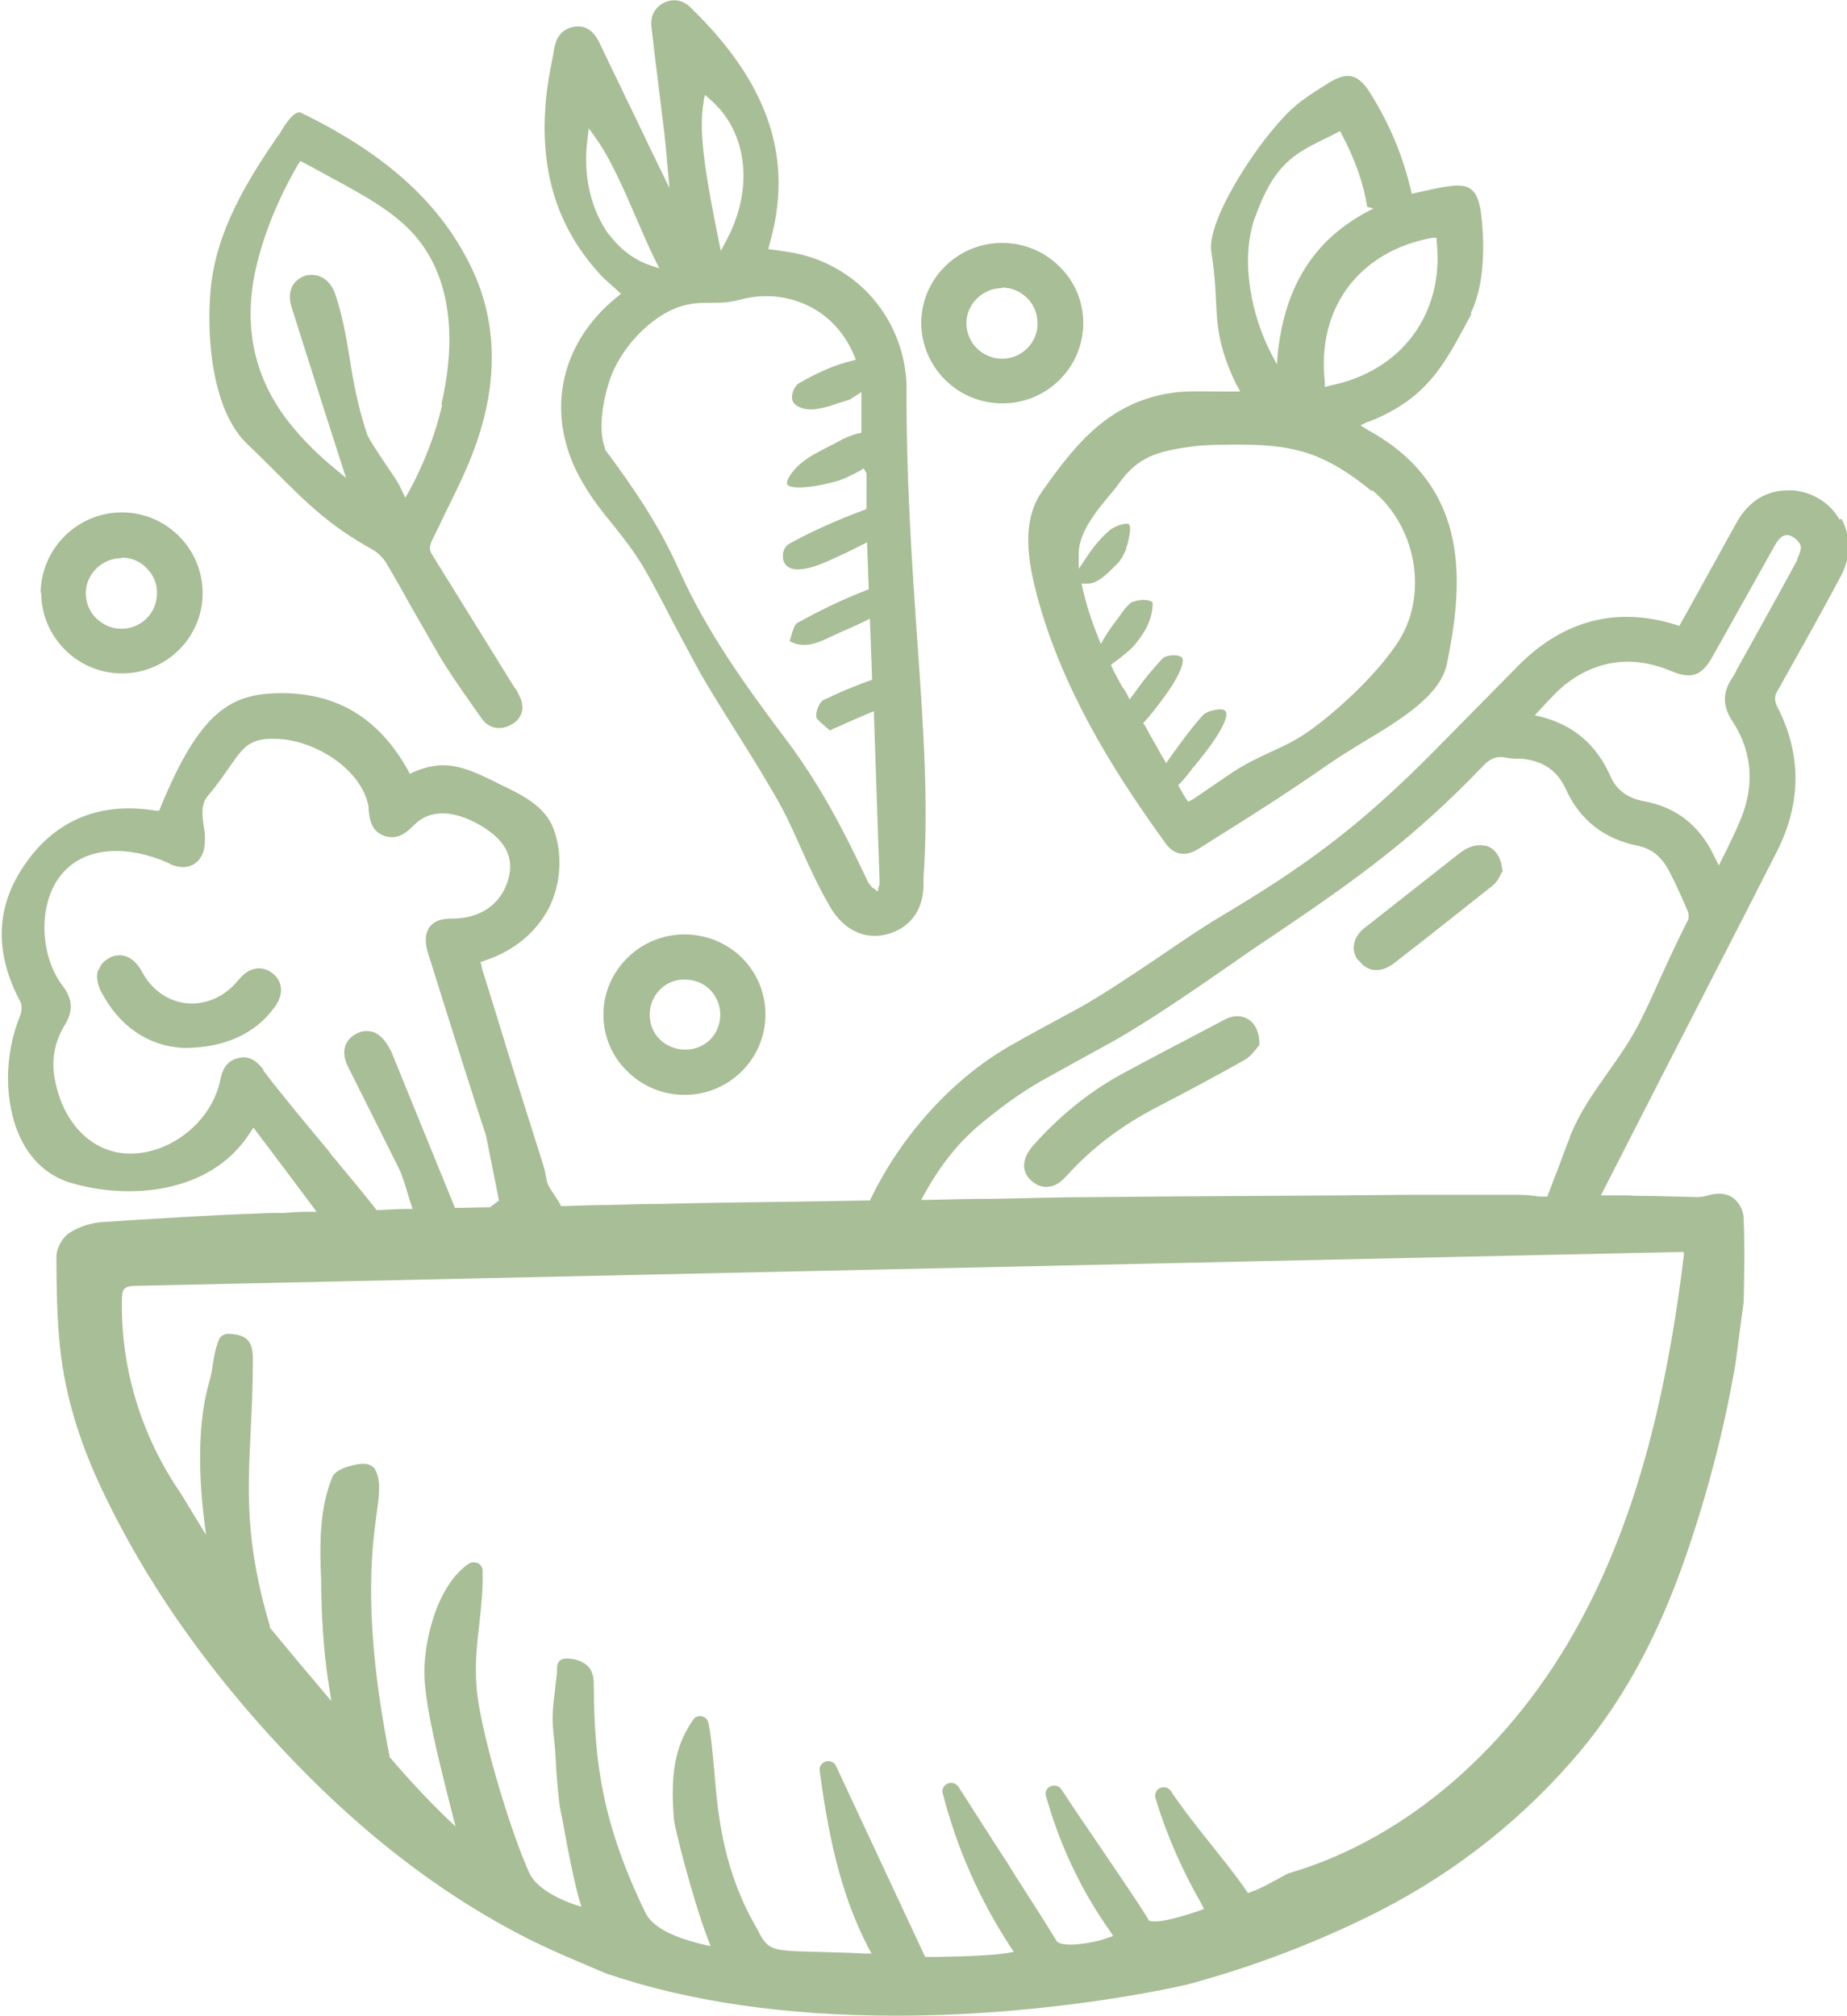 <?xml version="1.0" encoding="UTF-8"?>
<svg xmlns="http://www.w3.org/2000/svg" width="109" height="119" viewBox="0 0 109 119" fill="none">
  <g clip-path="url(#clip0_1412_38579)">
    <path d="M108.566 30.675C108 29.675 106.967 29.041 105.801 28.941C105.701 28.941 105.635 28.941 105.535 28.941C104.236 28.941 103.203 29.575 102.503 30.809C101.704 32.242 100.904 33.709 100.105 35.143L99.105 36.944L98.906 36.877C95.408 35.777 92.243 36.61 89.578 39.311C87.979 40.945 86.38 42.545 84.781 44.179C80.117 48.914 76.919 51.181 71.889 54.182C70.989 54.715 69.757 55.549 68.491 56.416C66.758 57.583 64.96 58.783 63.694 59.483C62.395 60.184 61.095 60.884 59.796 61.617C56.331 63.551 53.267 66.885 51.401 70.72L51.335 70.853H51.201L47.17 70.92C44.472 70.953 41.807 70.987 39.109 71.053C38.076 71.053 37.01 71.087 35.944 71.12C35.044 71.12 34.145 71.153 33.246 71.187H33.112L33.046 71.053C33.046 71.053 32.879 70.787 32.779 70.62C32.479 70.186 32.313 69.92 32.28 69.753C32.213 69.386 32.146 69.019 32.046 68.719C31.114 65.785 30.181 62.818 29.281 59.85L28.482 57.283C28.482 57.283 28.415 57.083 28.415 56.983L28.349 56.782L28.549 56.716C30.78 55.982 31.846 54.615 32.38 53.615C33.112 52.181 33.212 50.414 32.679 48.947C32.18 47.58 30.814 46.913 29.481 46.28L29.148 46.113C27.383 45.246 26.183 44.779 24.384 45.579L24.184 45.679L24.085 45.479C22.386 42.412 19.92 40.911 16.622 40.911C13.658 40.911 11.825 41.912 9.46 47.68L9.394 47.847H9.194C5.996 47.313 3.364 48.347 1.565 50.881C-0.267 53.415 -0.367 56.182 1.199 59.117C1.298 59.283 1.298 59.65 1.199 59.917C0.232 62.251 0.232 65.085 1.199 67.152C1.832 68.486 2.831 69.386 4.097 69.786C7.595 70.853 12.392 70.453 14.69 66.952L14.957 66.552L15.157 66.819C15.556 67.352 16.123 68.086 16.689 68.853L18.688 71.52H18.221C17.722 71.52 17.222 71.553 16.756 71.587C16.256 71.587 15.756 71.587 15.29 71.62C12.292 71.72 9.227 71.92 6.129 72.12C5.396 72.153 4.73 72.387 4.163 72.72C3.697 72.987 3.331 73.654 3.331 74.154C3.331 75.955 3.364 77.555 3.497 79.022C3.73 81.956 4.596 85.024 6.229 88.358C8.594 93.226 11.726 97.794 15.823 102.329C20.687 107.697 25.717 111.665 31.18 114.432C32.713 115.199 34.345 115.866 35.744 116.466C40.608 118.133 46.371 118.967 52.867 118.967C52.967 118.967 53.033 118.967 53.133 118.967C62.395 118.933 69.99 117.166 70.29 117.066C73.821 116.099 77.219 114.832 80.65 113.165C85.314 110.898 89.378 107.797 92.709 103.996C95.608 100.728 97.806 96.727 99.505 91.792C100.804 88.025 101.77 84.257 102.403 80.589L102.903 76.822C102.936 75.254 102.97 73.654 102.903 71.987C102.903 71.453 102.67 71.02 102.303 70.72C101.904 70.42 101.371 70.386 100.804 70.553C100.571 70.62 100.371 70.653 100.171 70.653L97.54 70.586C97.04 70.586 96.507 70.586 96.007 70.553H94.475L98.139 63.384C100.371 59.017 102.637 54.649 104.868 50.247C106.301 47.413 106.334 44.546 104.902 41.745C104.702 41.345 104.702 41.078 104.935 40.711C106.068 38.678 107.434 36.277 108.666 33.943C109.232 32.876 109.232 31.609 108.666 30.608L108.566 30.675ZM15.59 63.184C15.257 62.751 14.79 62.251 14.057 62.451C13.325 62.617 13.091 63.218 12.991 63.785C12.492 66.152 10.126 68.086 7.695 68.086C5.529 68.086 3.797 66.419 3.264 63.851C2.997 62.651 3.197 61.517 3.83 60.484C4.33 59.65 4.297 58.983 3.697 58.183C2.298 56.349 2.265 53.282 3.597 51.648C5.129 49.747 7.861 50.047 9.727 50.847L9.893 50.914C9.893 50.914 10.093 51.014 10.16 51.048C10.693 51.248 11.159 51.214 11.526 50.948C11.892 50.681 12.092 50.214 12.092 49.614V49.38C12.092 49.18 12.059 48.98 12.025 48.78C11.925 48.113 11.859 47.447 12.258 46.98C12.858 46.28 13.225 45.713 13.558 45.246C14.357 44.112 14.724 43.512 16.423 43.612C18.621 43.712 21.353 45.413 21.753 47.613C21.753 47.613 21.753 47.68 21.753 47.78C21.819 48.413 21.919 49.08 22.719 49.347C23.518 49.581 24.018 49.114 24.484 48.647C25.384 47.78 26.75 47.78 28.349 48.714C29.848 49.581 30.381 50.648 29.981 51.948C29.548 53.382 28.349 54.215 26.683 54.215C26.683 54.215 26.65 54.215 26.616 54.215C25.884 54.215 25.517 54.482 25.351 54.715C25.184 54.949 25.017 55.382 25.217 56.116C26.183 59.183 27.149 62.284 28.149 65.385L28.682 67.019L29.448 70.853L28.915 71.253H28.848C28.249 71.253 27.616 71.287 27.016 71.287H26.849L23.085 62.051C23.019 61.951 22.985 61.851 22.919 61.751C22.685 61.35 22.386 61.05 22.052 60.917C21.719 60.817 21.353 60.817 21.02 61.017C20.32 61.384 20.12 62.117 20.52 62.918C21.286 64.451 22.052 65.985 22.819 67.519L23.585 69.053C23.718 69.319 23.951 70.053 24.184 70.853L24.351 71.353H24.018C23.452 71.353 22.919 71.387 22.352 71.42H22.219L22.152 71.32C21.419 70.386 20.52 69.319 19.554 68.152L19.387 67.919C17.988 66.252 16.423 64.351 15.49 63.118L15.59 63.184ZM99.372 73.821V74.087C98.272 83.123 96.34 89.992 93.276 95.66C89.278 103.096 83.015 108.497 76.153 110.531C75.986 110.564 75.786 110.698 75.353 110.931C74.92 111.164 74.254 111.531 73.821 111.665L73.654 111.731L73.554 111.598C72.955 110.698 72.155 109.731 71.422 108.797C70.623 107.797 69.723 106.663 69.09 105.696C68.957 105.496 68.691 105.43 68.457 105.53C68.224 105.63 68.124 105.896 68.191 106.13C68.857 108.33 69.79 110.431 70.923 112.398L71.056 112.665L70.789 112.765C69.224 113.298 68.224 113.498 67.858 113.365H67.791L67.758 113.265C67.125 112.231 66.159 110.831 65.259 109.497C64.327 108.13 63.394 106.763 62.628 105.596C62.494 105.396 62.228 105.329 61.995 105.43C61.761 105.53 61.662 105.763 61.728 105.996C62.528 108.864 63.794 111.565 65.526 113.999L65.692 114.265L65.393 114.365C64.526 114.699 62.894 114.932 62.428 114.632L62.361 114.565C61.628 113.365 60.729 111.965 59.763 110.464L59.463 109.964C58.43 108.397 57.431 106.797 56.565 105.463C56.431 105.263 56.165 105.163 55.932 105.263C55.699 105.363 55.565 105.596 55.632 105.83C56.465 109.064 57.797 112.098 59.63 114.899L59.829 115.199L59.463 115.266C58.63 115.399 57.198 115.466 55.199 115.499H54.599L49.336 104.229C49.236 103.996 48.969 103.896 48.736 103.962C48.503 104.029 48.336 104.263 48.37 104.496C48.836 107.93 49.502 111.598 51.235 114.932L51.434 115.299H51.035C49.902 115.232 49.003 115.232 48.236 115.199C45.438 115.132 45.338 115.132 44.672 113.832L44.339 113.232C42.607 109.964 42.34 106.863 42.14 104.363C42.04 103.362 41.974 102.462 41.807 101.695C41.774 101.495 41.607 101.328 41.407 101.295C41.207 101.262 41.008 101.328 40.908 101.495C40.008 102.829 39.508 104.263 39.775 107.397C39.775 107.697 40.841 111.998 41.774 114.432L41.94 114.865L41.507 114.765C39.575 114.299 38.476 113.698 38.076 112.865C35.578 107.697 35.078 104.096 35.044 99.628C35.044 99.261 35.044 98.861 34.845 98.528C34.511 97.994 33.745 97.861 33.346 97.894C33.079 97.894 32.879 98.127 32.879 98.361C32.879 98.928 32.779 99.361 32.746 99.828C32.646 100.628 32.546 101.362 32.679 102.462C32.746 102.995 32.779 103.562 32.813 104.129V104.229C32.879 105.163 32.946 106.096 33.079 106.863L33.179 107.33C33.579 109.597 33.912 111.131 34.178 112.098L34.312 112.531L33.879 112.398C32.546 111.931 31.58 111.264 31.247 110.564C30.181 108.23 28.549 102.862 28.182 100.128C27.982 98.594 28.115 97.294 28.282 95.894C28.382 94.927 28.515 93.86 28.482 92.693C28.482 92.526 28.382 92.359 28.215 92.259C28.049 92.192 27.849 92.192 27.716 92.259C25.75 93.526 24.951 97.061 25.051 99.028C25.151 100.895 25.85 103.696 26.416 105.963L26.883 107.797L26.283 107.23C25.384 106.363 24.118 105.029 23.019 103.729H22.985V103.629C21.419 95.693 21.919 91.592 22.219 89.392C22.386 88.191 22.485 87.391 22.152 86.758C22.086 86.624 21.886 86.391 21.419 86.391C21.086 86.391 19.854 86.624 19.621 87.158C18.854 88.992 18.854 91.126 18.954 93.326V93.826C18.988 95.06 19.054 97.361 19.421 99.528L19.554 100.395L18.988 99.728C18.221 98.828 17.222 97.627 15.923 96.06V95.96C14.457 91.025 14.624 88.025 14.79 84.524C14.857 83.157 14.924 81.79 14.924 80.189C14.924 78.989 14.39 78.755 13.424 78.722C13.291 78.722 12.991 78.855 12.925 79.055C12.658 79.756 12.625 80.156 12.558 80.522C12.525 80.856 12.458 81.156 12.325 81.656C11.759 83.623 11.659 86.391 12.025 89.525L12.159 90.592L10.659 88.125C8.361 84.79 7.128 80.789 7.195 76.788C7.195 76.288 7.262 76.121 7.361 76.055C7.495 75.921 7.695 75.888 8.161 75.888L99.372 73.887V73.821ZM99.572 54.382C98.906 55.716 98.272 57.083 97.673 58.416C97.44 58.95 97.207 59.45 96.94 59.983C96.374 61.184 95.608 62.284 94.875 63.318C94.042 64.485 93.209 65.685 92.676 67.019C92.676 67.085 92.576 67.285 92.476 67.552C92.21 68.286 91.743 69.519 91.377 70.453L91.31 70.62H90.844C90.377 70.553 90.011 70.52 89.611 70.52H83.049C76.986 70.586 70.723 70.586 64.593 70.653C62.628 70.653 60.662 70.72 58.697 70.753C57.398 70.753 56.065 70.787 54.766 70.82H54.366L54.566 70.453C55.465 68.819 56.498 67.519 57.697 66.485C58.963 65.418 60.196 64.518 61.362 63.851C62.494 63.218 63.627 62.584 64.793 61.951L65.159 61.751C67.458 60.517 70.39 58.483 72.988 56.682C73.787 56.116 74.587 55.582 75.287 55.115C80.017 51.914 83.448 49.48 87.579 45.146C87.979 44.746 88.345 44.612 88.845 44.712C89.045 44.746 89.278 44.779 89.511 44.779H89.811C91.077 44.913 91.91 45.479 92.409 46.58C93.242 48.413 94.675 49.514 96.64 49.914C97.473 50.081 98.073 50.581 98.506 51.414C98.939 52.248 99.272 53.015 99.605 53.782C99.672 53.948 99.672 54.215 99.605 54.349L99.572 54.382ZM106.068 33.043C105.335 34.41 104.569 35.777 103.836 37.11L102.503 39.511C102.503 39.511 102.37 39.811 102.27 39.944C101.637 40.845 101.637 41.678 102.27 42.612C103.303 44.212 103.536 46.046 102.903 47.88C102.637 48.647 102.27 49.38 101.904 50.147L101.437 51.081L101.237 50.681C101.237 50.681 101.171 50.547 101.137 50.481C100.271 48.68 98.872 47.613 96.973 47.28C96.074 47.113 95.374 46.613 95.041 45.813C94.208 43.946 92.876 42.812 90.977 42.312L90.577 42.212L91.044 41.712C91.443 41.278 91.876 40.811 92.309 40.445C94.208 38.944 96.34 38.644 98.639 39.611C99.838 40.111 100.438 39.878 101.071 38.744C102.303 36.544 103.536 34.343 104.769 32.142C105.035 31.675 105.302 31.509 105.635 31.609C105.901 31.709 106.201 31.976 106.268 32.209C106.301 32.376 106.234 32.642 106.068 32.976V33.043Z" fill="#A8BE96"></path>
    <path d="M54.134 37.844C53.834 33.409 53.468 28.341 53.501 22.74C53.368 19.005 50.836 15.871 47.205 15.004C46.772 14.904 46.306 14.837 45.873 14.771L45.34 14.704L45.406 14.437C46.872 9.369 45.373 4.901 40.709 0.4C40.243 -0.033 39.676 -0.1 39.11 0.2C38.61 0.5 38.377 0.967 38.444 1.567L38.677 3.568C38.844 4.835 38.977 6.068 39.143 7.335C39.243 8.102 39.31 8.869 39.377 9.636L39.51 11.103L38.344 8.702C37.378 6.668 36.378 4.635 35.412 2.601C35.079 1.867 34.613 1.5 33.98 1.567C33.314 1.634 32.847 2.067 32.714 2.834L32.614 3.401C32.447 4.234 32.281 5.101 32.214 5.968C31.848 10.003 32.847 13.304 35.246 16.004C35.546 16.371 35.912 16.671 36.245 16.971L36.645 17.338L36.445 17.505C32.947 20.306 32.114 24.607 34.38 28.475C34.913 29.408 35.546 30.208 36.178 30.975C36.812 31.776 37.444 32.576 38.011 33.543C38.41 34.209 39.077 35.477 39.71 36.71C40.343 37.911 41.009 39.144 41.375 39.811C42.175 41.178 42.874 42.279 43.541 43.345C44.207 44.412 44.907 45.513 45.673 46.846C46.406 48.08 46.872 49.18 47.338 50.214C47.805 51.248 48.304 52.348 49.004 53.548C49.803 54.915 51.103 55.516 52.435 55.115C53.801 54.715 54.567 53.582 54.501 51.981V51.815C54.8 47.447 54.501 42.979 54.134 37.81V37.844ZM41.509 6.002L41.608 5.602L41.908 5.868C44.14 7.802 44.507 11.17 42.841 14.237L42.541 14.804L42.408 14.171C41.775 11.003 41.142 7.769 41.542 5.968L41.509 6.002ZM35.945 13.87C34.846 12.337 34.38 10.303 34.679 8.136L34.746 7.569L35.079 8.036C36.012 9.303 36.812 11.17 37.578 12.937C37.911 13.704 38.277 14.571 38.677 15.371L38.91 15.838L38.41 15.671C37.478 15.371 36.612 14.737 35.945 13.837V13.87ZM51.869 52.248L51.802 52.615L51.436 52.348C51.436 52.348 51.303 52.181 51.236 52.081C49.937 49.314 48.471 46.38 46.239 43.446C44.107 40.611 41.709 37.31 40.076 33.643C38.91 31.042 37.478 28.908 35.712 26.541V26.474C35.246 25.274 35.645 23.473 35.945 22.54C36.545 20.606 38.377 18.672 40.109 18.105C40.809 17.872 41.342 17.872 41.942 17.872C42.475 17.872 43.008 17.872 43.741 17.672C45.373 17.238 47.105 17.538 48.471 18.505C49.304 19.105 49.97 19.939 50.403 20.973L50.503 21.239L50.237 21.306C49.27 21.539 48.271 21.973 47.172 22.606C46.939 22.74 46.772 23.073 46.739 23.373C46.739 23.54 46.739 23.74 46.972 23.907C47.672 24.407 48.671 24.073 49.537 23.773C49.77 23.707 49.97 23.64 50.17 23.573C50.237 23.54 50.303 23.473 50.37 23.44L50.836 23.14V23.873C50.836 24.073 50.836 24.273 50.836 24.507C50.836 24.774 50.836 25.074 50.836 25.34V25.54L50.67 25.574C50.237 25.674 49.803 25.874 49.504 26.041L49.137 26.241C48.138 26.741 47.072 27.241 46.539 28.208C46.472 28.341 46.406 28.541 46.472 28.608C46.839 29.008 49.004 28.575 49.737 28.274C50.07 28.141 50.403 27.974 50.77 27.774L50.969 27.641L51.136 27.941V28.075V28.941C51.136 29.108 51.136 29.275 51.136 29.442C51.136 29.575 51.136 29.742 51.136 29.875V30.042L50.969 30.108C49.537 30.642 48.071 31.275 46.605 32.076C46.339 32.209 46.172 32.542 46.206 32.876C46.206 33.209 46.406 33.443 46.672 33.543C47.438 33.809 48.771 33.176 49.67 32.742C49.837 32.676 49.97 32.609 50.103 32.542C50.237 32.476 50.503 32.342 50.836 32.176L51.169 32.009L51.269 34.776L51.103 34.843C49.737 35.377 48.338 36.043 47.038 36.777C46.905 36.844 46.772 37.21 46.605 37.844C47.472 38.311 48.271 37.944 49.104 37.544L49.537 37.344C49.837 37.21 50.403 36.977 51.003 36.677L51.336 36.51L51.469 40.111L51.303 40.178C50.27 40.545 49.37 40.945 48.604 41.312C48.371 41.412 48.138 41.978 48.171 42.279C48.171 42.445 48.438 42.645 48.671 42.845C48.771 42.945 48.871 43.012 48.971 43.112C49.304 42.945 49.67 42.812 50.003 42.645C50.403 42.478 50.836 42.279 51.236 42.112L51.569 41.978L51.902 51.848C51.902 51.848 51.902 52.115 51.902 52.281L51.869 52.248Z" fill="#A8BE96"></path>
    <path d="M86.781 18.505C87.614 16.905 87.647 14.338 87.38 12.437C87.28 11.803 87.114 11.403 86.814 11.17C86.514 10.937 86.081 10.903 85.448 11.003C84.915 11.07 84.382 11.203 83.916 11.303L83.316 11.437L83.15 10.77C82.65 8.836 81.85 7.035 80.784 5.368C80.118 4.368 79.485 4.235 78.452 4.868C76.687 5.968 76.221 6.302 74.955 7.836C73.356 9.803 71.224 13.304 71.49 14.871C71.657 15.971 71.723 16.838 71.757 17.638C71.823 19.139 71.89 20.439 72.889 22.54C72.922 22.64 72.956 22.706 73.022 22.773L73.189 23.107H72.789C72.556 23.107 72.323 23.107 72.123 23.107C71.29 23.107 70.391 23.073 69.525 23.14C65.594 23.573 63.562 26.074 61.496 29.008C60.164 30.909 60.697 33.51 61.463 36.077C63.129 41.578 66.26 46.28 68.792 49.781C69.291 50.481 69.991 50.581 70.757 50.081L72.29 49.114C74.322 47.847 76.387 46.513 78.386 45.113C79.019 44.679 79.718 44.246 80.484 43.779C82.716 42.445 84.982 41.045 85.382 39.211C86.314 34.71 86.681 29.675 82.183 26.308C81.717 25.974 81.217 25.641 80.718 25.374L80.285 25.107L80.684 24.907C80.684 24.907 80.784 24.907 80.818 24.874C84.182 23.54 85.215 21.54 86.581 19.005L86.847 18.505H86.781ZM74.055 12.87C75.154 9.736 76.354 9.103 78.019 8.269C78.286 8.136 78.586 8.002 78.885 7.836L79.085 7.736L79.185 7.936C79.918 9.303 80.451 10.736 80.684 12.204L81.051 12.304L80.551 12.57C77.52 14.237 75.854 16.905 75.421 20.739L75.354 21.506L74.988 20.806C73.889 18.672 73.156 15.404 74.055 12.837V12.87ZM80.951 28.908C83.549 31.009 84.282 34.943 82.617 37.711C81.517 39.511 79.252 41.678 77.486 42.979C76.554 43.679 75.721 44.046 74.921 44.413C74.222 44.746 73.489 45.079 72.689 45.613C71.956 46.113 71.224 46.613 70.491 47.113C70.457 47.147 70.391 47.18 70.324 47.213L70.124 47.313L69.991 47.147L69.525 46.346L69.658 46.213C69.891 45.98 70.091 45.713 70.324 45.413C70.324 45.38 70.391 45.313 70.491 45.213C72.589 42.679 72.423 42.079 72.323 41.978C72.323 41.978 72.29 41.945 72.256 41.912C71.956 41.779 71.19 41.978 70.99 42.212C70.357 42.912 69.758 43.712 69.025 44.746L68.825 45.046L68.625 44.713C68.425 44.379 68.259 44.046 68.059 43.712C67.892 43.412 67.726 43.112 67.559 42.812L67.459 42.679L67.592 42.545C67.892 42.212 68.192 41.812 68.425 41.512L68.625 41.245C69.624 39.911 69.924 39.044 69.758 38.811C69.491 38.578 68.825 38.678 68.625 38.844C68.092 39.411 67.526 40.078 66.893 40.978L66.66 41.278L66.493 40.945C66.493 40.945 66.36 40.678 66.26 40.578C66.16 40.411 66.06 40.245 65.96 40.045C65.894 39.911 65.827 39.778 65.76 39.678L65.56 39.244L65.727 39.111C66.26 38.744 66.76 38.278 66.893 38.144C67.659 37.244 68.025 36.444 68.025 35.61C68.025 35.577 68.025 35.543 67.959 35.51C67.726 35.343 67.093 35.41 66.926 35.51H66.826C66.526 35.71 66.293 36.044 66.06 36.377L65.86 36.644C65.627 36.944 65.394 37.277 65.194 37.611L64.961 38.011L64.794 37.577C64.394 36.577 64.095 35.643 63.895 34.743L63.828 34.443H64.128C64.728 34.476 65.26 33.943 65.727 33.476C65.86 33.343 65.96 33.243 66.06 33.143C66.093 33.076 66.127 33.009 66.193 32.943C66.293 32.776 66.393 32.576 66.46 32.409C66.46 32.343 66.46 32.276 66.526 32.176C66.593 31.876 66.793 31.142 66.626 30.942C66.626 30.942 66.593 30.909 66.493 30.909C66.16 30.909 65.627 31.142 65.394 31.376C64.827 31.876 64.394 32.476 64.061 32.976L63.661 33.576V32.876C63.562 31.542 64.661 30.209 65.527 29.175C65.76 28.908 65.96 28.642 66.127 28.408C67.159 27.008 68.259 26.641 70.191 26.374C71.024 26.241 72.323 26.241 73.222 26.241C76.62 26.241 78.353 26.874 80.984 29.008L80.951 28.908ZM78.452 22.773L78.186 22.84V22.573C77.686 18.205 80.185 14.838 84.515 14.037H84.782V14.237C85.248 18.505 82.716 21.94 78.419 22.773H78.452Z" fill="#A8BE96"></path>
    <path d="M17.79 6.635C17.79 6.635 17.723 6.635 17.657 6.635C17.29 6.635 16.857 7.302 16.557 7.802C16.491 7.936 16.391 8.036 16.324 8.136C14.592 10.67 12.726 13.671 12.427 17.138C12.16 20.139 12.593 24.307 14.592 26.207C15.225 26.808 15.758 27.341 16.291 27.875C18.123 29.708 19.456 31.042 22.054 32.476C22.32 32.642 22.587 32.909 22.787 33.209C23.253 34.01 23.72 34.81 24.153 35.61C24.752 36.644 25.385 37.777 26.052 38.911C26.584 39.778 27.184 40.645 27.75 41.445L28.383 42.345C28.783 42.945 29.383 43.112 30.016 42.845C30.649 42.579 30.948 42.045 30.782 41.412C30.715 41.145 30.549 40.878 30.449 40.678L30.382 40.611C28.75 37.977 27.117 35.343 25.485 32.709C25.319 32.443 25.352 32.242 25.485 31.909C25.718 31.442 25.951 30.975 26.185 30.475C26.884 29.041 27.617 27.608 28.117 26.141C29.383 22.506 29.316 19.105 27.95 16.071C26.151 12.137 22.887 9.136 17.723 6.635H17.79ZM26.085 23.94C25.685 25.641 25.052 27.308 24.153 28.975L23.919 29.375L23.586 28.675C23.453 28.408 23.087 27.875 22.72 27.341C22.221 26.574 21.721 25.874 21.621 25.507C21.088 23.84 20.855 22.54 20.655 21.273C20.455 20.106 20.288 18.905 19.822 17.472C19.522 16.505 18.823 16.071 18.023 16.271C17.69 16.371 17.423 16.605 17.257 16.872C17.09 17.205 17.057 17.638 17.19 18.072C17.857 20.172 18.523 22.273 19.189 24.374L20.422 28.208L19.822 27.708C18.789 26.874 17.89 25.974 17.09 24.974C15.025 22.373 14.359 19.372 15.058 16.038C15.525 13.904 16.357 11.837 17.59 9.703L17.723 9.503L17.923 9.603C18.489 9.903 19.023 10.203 19.522 10.47C21.721 11.67 23.653 12.704 24.886 14.404C26.984 17.305 26.684 21.139 26.052 23.84L26.085 23.94Z" fill="#A8BE96"></path>
    <path d="M40.408 55.149C39.109 55.149 37.91 55.649 37.011 56.549C36.111 57.449 35.611 58.616 35.611 59.883C35.611 61.15 36.111 62.351 37.011 63.218C37.91 64.118 39.109 64.618 40.408 64.618C43.04 64.618 45.172 62.484 45.172 59.883C45.172 57.249 43.073 55.182 40.442 55.149H40.408ZM41.874 58.383C42.274 58.783 42.507 59.316 42.507 59.883C42.507 61.05 41.608 61.951 40.442 61.951C39.875 61.951 39.309 61.717 38.943 61.35C38.543 60.95 38.343 60.45 38.343 59.883C38.343 58.75 39.242 57.816 40.342 57.816H40.408C40.975 57.816 41.508 58.016 41.907 58.416L41.874 58.383Z" fill="#A8BE96"></path>
    <path d="M54.367 19.039C54.367 20.306 54.867 21.506 55.766 22.406C56.666 23.307 57.865 23.807 59.164 23.807C61.796 23.807 63.928 21.673 63.928 19.072C63.928 17.805 63.428 16.605 62.529 15.738C61.629 14.838 60.43 14.337 59.131 14.337C56.499 14.337 54.367 16.471 54.367 19.072V19.039ZM59.131 16.971C59.697 16.971 60.23 17.205 60.63 17.605C61.03 18.005 61.23 18.539 61.23 19.105C61.23 20.239 60.297 21.173 59.131 21.173C58.565 21.173 58.032 20.939 57.632 20.539C57.232 20.139 57.032 19.605 57.032 19.072C57.032 17.938 57.998 17.005 59.131 17.005V16.971Z" fill="#A8BE96"></path>
    <path d="M2.432 34.976C2.432 36.243 2.931 37.444 3.831 38.344C4.73 39.244 5.93 39.744 7.196 39.744C9.827 39.744 11.959 37.61 11.959 35.01C11.959 33.743 11.46 32.542 10.56 31.642C9.661 30.742 8.461 30.242 7.196 30.242C4.564 30.242 2.432 32.376 2.398 34.976H2.432ZM7.196 32.909C7.762 32.909 8.295 33.142 8.661 33.543C9.061 33.943 9.294 34.476 9.261 35.043C9.261 36.177 8.328 37.11 7.162 37.11C6.596 37.11 6.063 36.877 5.663 36.477C5.263 36.077 5.063 35.543 5.063 35.01C5.063 33.876 6.03 32.943 7.162 32.943L7.196 32.909Z" fill="#A8BE96"></path>
    <path d="M66.027 63.484C64.195 64.518 62.496 65.885 60.964 67.619C60.297 68.386 60.264 69.153 60.864 69.686C61.13 69.919 61.43 70.053 61.73 70.053C62.196 70.053 62.562 69.82 62.929 69.419C64.428 67.752 66.194 66.419 68.326 65.318C69.991 64.451 71.757 63.518 73.456 62.551C73.756 62.384 73.989 62.084 74.155 61.884C74.222 61.817 74.255 61.751 74.322 61.684V61.584C74.322 60.95 74.089 60.417 73.656 60.15C73.256 59.917 72.79 59.917 72.323 60.15L71.757 60.45C69.858 61.45 67.926 62.451 66.027 63.484Z" fill="#A8BE96"></path>
    <path d="M80.218 56.716C80.451 57.016 80.751 57.216 81.084 57.249C81.151 57.249 81.218 57.249 81.251 57.249C81.584 57.249 81.884 57.116 82.184 56.916C84.083 55.449 86.048 53.882 88.113 52.248C88.313 52.081 88.447 51.848 88.546 51.648C88.58 51.548 88.646 51.481 88.68 51.414L88.613 51.081C88.613 50.948 88.546 50.814 88.513 50.714C88.347 50.314 88.08 50.014 87.68 49.914C87.58 49.914 87.447 49.881 87.347 49.881C86.948 49.881 86.548 50.047 86.148 50.347C84.282 51.815 82.417 53.282 80.551 54.749C79.852 55.282 79.685 56.082 80.152 56.682L80.218 56.716Z" fill="#A8BE96"></path>
    <path d="M5.796 57.216C5.663 57.583 5.729 58.016 5.929 58.45C6.995 60.55 8.727 61.751 10.86 61.851C13.225 61.851 15.09 61.017 16.223 59.417C16.756 58.683 16.689 57.916 16.09 57.45C15.457 56.949 14.69 57.083 14.091 57.816C13.325 58.783 12.192 59.317 11.059 59.217C9.927 59.117 8.927 58.416 8.361 57.316C8.028 56.716 7.561 56.383 7.062 56.383C6.862 56.383 6.662 56.416 6.495 56.516C6.162 56.683 5.929 56.916 5.829 57.249L5.796 57.216Z" fill="#A8BE96"></path>
  </g>
  <defs>
    <clipPath id="clip0_1412_38579">
      <rect width="109" height="119" fill="white"></rect>
    </clipPath>
  </defs>
</svg>

